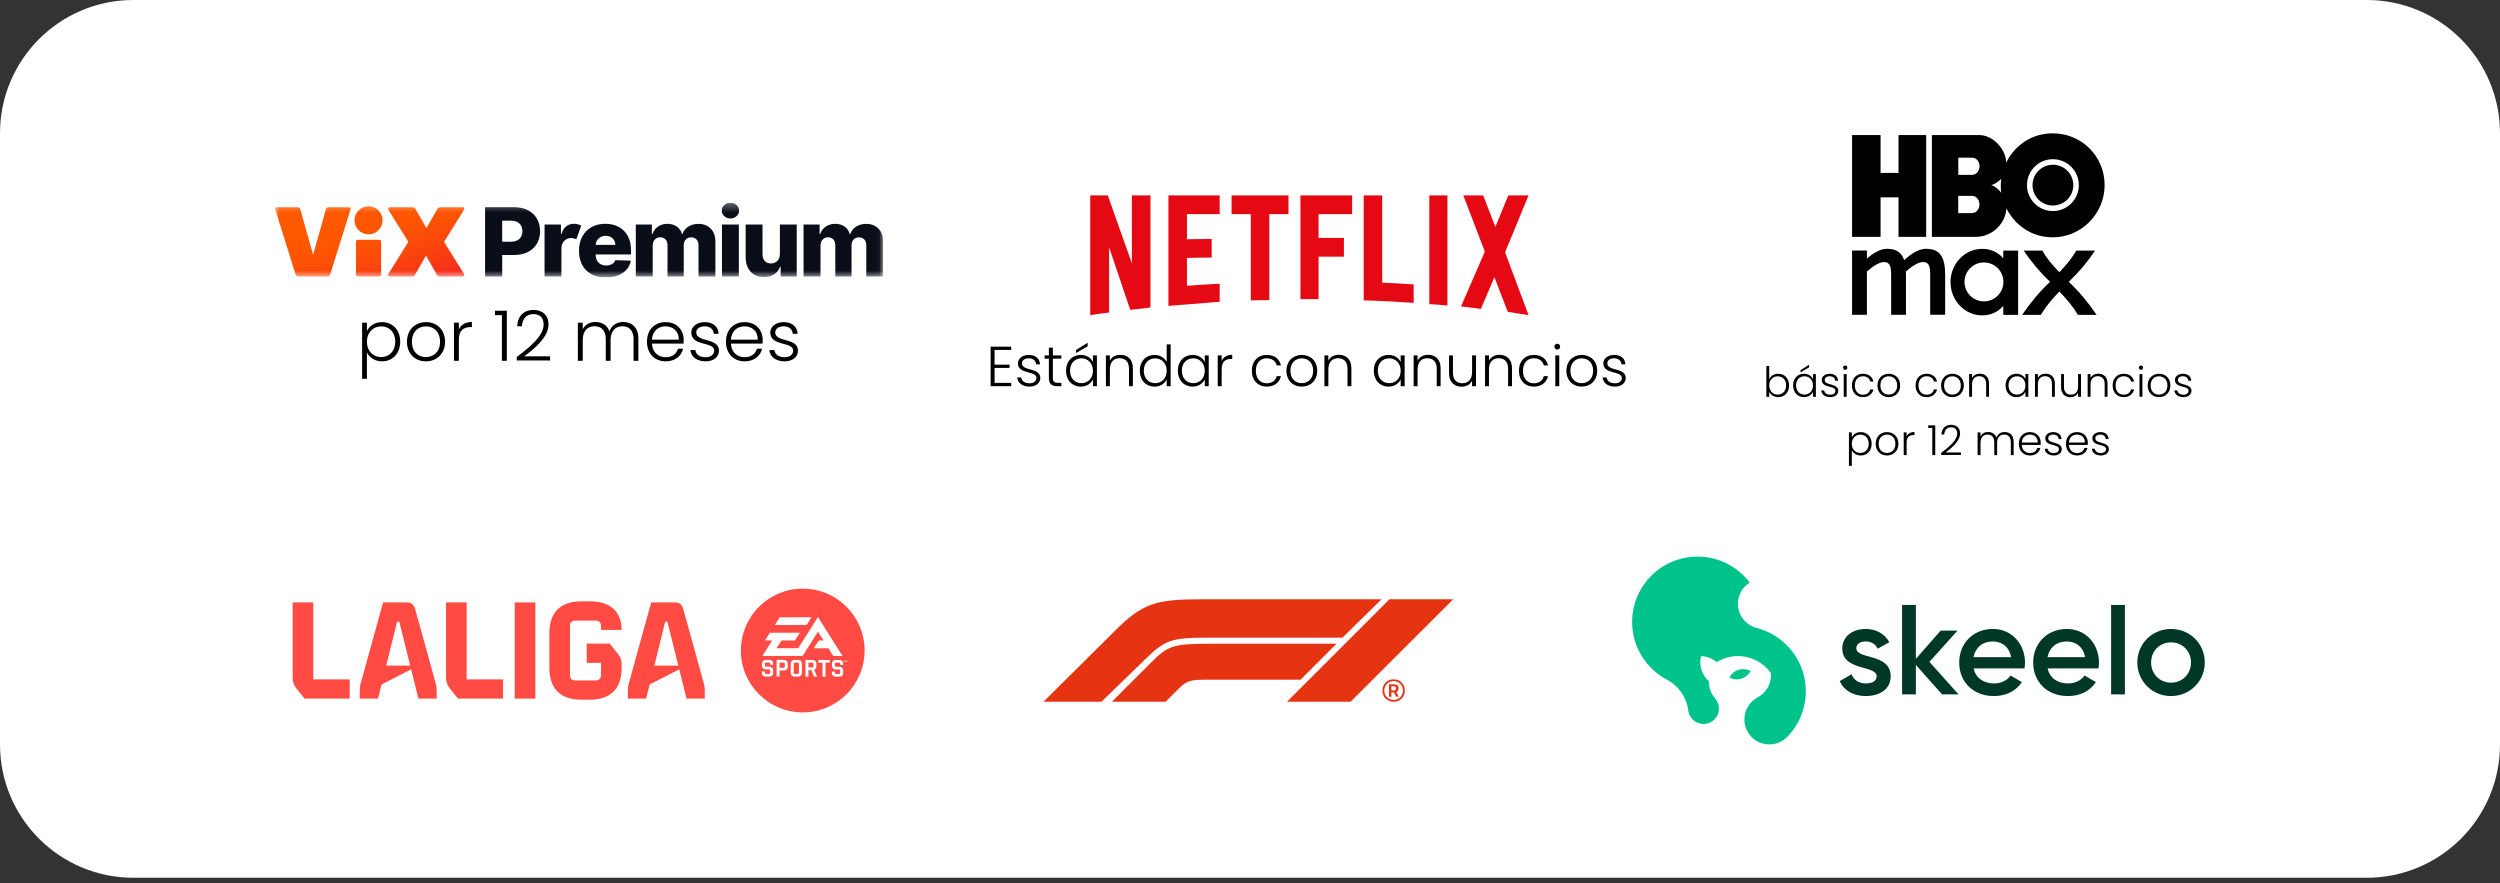 <svg xmlns="http://www.w3.org/2000/svg" width="300" height="106" viewBox="0 0 300 106" fill="none"><rect x="0" y="0" width="300" height="106" fill="#333333" stroke="none"/><path d="M0 16C0 7.163 7.163 0 16 0H284C292.837 0 300 7.163 300 16V89.331C300 98.168 292.837 105.331 284 105.331H16C7.163 105.331 0 98.168 0 89.331V16Z" fill="white"></path><g clip-path="url(#clip0_3051_4607)"><mask id="mask0_3051_4607" style="mask-type:luminance" maskUnits="userSpaceOnUse" x="33" y="24" width="73" height="10"><path d="M105.974 24.322H33V33.294H105.974V24.322Z" fill="white"></path></mask><g mask="url(#mask0_3051_4607)"><path d="M58.209 33.176V24.864H61.711C62.345 24.864 62.897 24.987 63.358 25.229C63.818 25.47 64.179 25.808 64.43 26.24C64.68 26.673 64.808 27.174 64.808 27.744C64.808 28.314 64.68 28.82 64.425 29.248C64.17 29.676 63.805 30.009 63.335 30.246C62.865 30.483 62.304 30.601 61.657 30.601H60.266V33.18H58.213L58.209 33.176ZM60.261 29.011H61.273C61.734 29.011 62.085 28.897 62.327 28.665C62.569 28.432 62.687 28.127 62.687 27.74C62.687 27.352 62.569 27.047 62.327 26.819C62.085 26.591 61.734 26.482 61.273 26.482H60.261V29.011Z" fill="#090D18"></path><path d="M65.346 33.176V26.942H67.312V28.077H67.38C67.494 27.667 67.686 27.361 67.946 27.156C68.21 26.956 68.511 26.855 68.863 26.855C69.031 26.855 69.191 26.878 69.341 26.915C69.492 26.956 69.629 27.01 69.752 27.083L69.154 28.715C69.068 28.674 68.972 28.637 68.872 28.605C68.771 28.573 68.657 28.56 68.539 28.56C68.22 28.56 67.946 28.674 67.718 28.897C67.49 29.12 67.371 29.421 67.371 29.79V33.176H65.346Z" fill="#090D18"></path><path d="M72.702 33.294C71.704 33.294 70.915 33.007 70.344 32.438C69.77 31.868 69.482 31.084 69.482 30.082C69.482 29.439 69.61 28.874 69.87 28.391C70.13 27.908 70.495 27.53 70.969 27.261C71.444 26.992 72 26.855 72.639 26.855C73.241 26.855 73.774 26.979 74.239 27.225C74.705 27.471 75.065 27.831 75.329 28.3C75.594 28.774 75.722 29.353 75.722 30.036V30.533H71.48V30.587C71.48 30.97 71.594 31.276 71.818 31.508C72.041 31.74 72.351 31.859 72.739 31.859C73.003 31.859 73.236 31.804 73.432 31.695C73.628 31.585 73.765 31.426 73.843 31.221L75.704 31.276C75.59 31.886 75.266 32.378 74.741 32.743C74.217 33.112 73.537 33.294 72.702 33.294ZM71.48 29.384H73.838C73.838 29.066 73.724 28.801 73.51 28.601C73.295 28.396 73.017 28.295 72.684 28.295C72.351 28.295 72.064 28.4 71.84 28.61C71.617 28.819 71.494 29.079 71.48 29.389V29.384Z" fill="#090D18"></path><path d="M76.297 33.176V26.942H78.222V28.086H78.29C78.422 27.708 78.646 27.407 78.965 27.188C79.28 26.97 79.658 26.86 80.091 26.86C80.525 26.86 80.912 26.97 81.227 27.193C81.542 27.416 81.743 27.712 81.829 28.086H81.898C82.016 27.717 82.249 27.421 82.596 27.198C82.942 26.974 83.348 26.865 83.818 26.865C84.42 26.865 84.908 27.052 85.282 27.43C85.656 27.804 85.847 28.323 85.847 28.984V33.181H83.822V29.439C83.822 29.13 83.74 28.893 83.576 28.729C83.412 28.565 83.202 28.483 82.942 28.483C82.664 28.483 82.445 28.574 82.285 28.747C82.126 28.925 82.048 29.162 82.048 29.458V33.181H80.101V29.417C80.101 29.125 80.019 28.897 79.859 28.729C79.699 28.56 79.49 28.478 79.225 28.478C78.96 28.478 78.746 28.569 78.577 28.751C78.409 28.934 78.326 29.18 78.326 29.49V33.176H76.301H76.297Z" fill="#090D18"></path><path d="M87.649 26.218C87.366 26.218 87.12 26.127 86.915 25.94C86.709 25.753 86.609 25.53 86.609 25.27C86.609 25.01 86.709 24.782 86.915 24.6C87.12 24.418 87.361 24.322 87.649 24.322C87.936 24.322 88.182 24.413 88.383 24.6C88.584 24.782 88.689 25.006 88.689 25.27C88.689 25.534 88.588 25.758 88.383 25.94C88.182 26.127 87.936 26.218 87.649 26.218ZM86.636 33.176V26.942H88.661V33.176H86.636Z" fill="#090D18"></path><path d="M93.587 30.488V26.947H95.607V33.181H93.678V32.019H93.61C93.468 32.401 93.231 32.702 92.889 32.925C92.552 33.149 92.141 33.258 91.667 33.258C91.229 33.258 90.85 33.162 90.522 32.966C90.194 32.77 89.938 32.497 89.756 32.146C89.573 31.795 89.482 31.385 89.478 30.916V26.942H91.503V30.524C91.503 30.861 91.598 31.13 91.776 31.321C91.954 31.517 92.2 31.613 92.51 31.613C92.821 31.613 93.067 31.517 93.272 31.317C93.482 31.121 93.582 30.843 93.582 30.478L93.587 30.488Z" fill="#090D18"></path><path d="M96.428 33.176V26.942H98.353V28.086H98.421C98.554 27.708 98.777 27.407 99.096 27.188C99.411 26.97 99.79 26.86 100.223 26.86C100.656 26.86 101.044 26.97 101.359 27.193C101.673 27.416 101.874 27.712 101.961 28.086H102.029C102.148 27.717 102.38 27.421 102.727 27.198C103.073 26.974 103.479 26.865 103.949 26.865C104.551 26.865 105.039 27.052 105.413 27.43C105.787 27.808 105.979 28.323 105.979 28.984V33.181H103.954V29.439C103.954 29.13 103.872 28.893 103.707 28.729C103.543 28.565 103.333 28.483 103.078 28.483C102.8 28.483 102.581 28.574 102.421 28.747C102.262 28.925 102.184 29.162 102.184 29.458V33.181H100.237V29.417C100.237 29.125 100.154 28.897 99.995 28.729C99.835 28.56 99.625 28.478 99.361 28.478C99.096 28.478 98.882 28.569 98.713 28.751C98.544 28.934 98.462 29.18 98.462 29.49V33.176H96.437H96.428Z" fill="#090D18"></path><path d="M45.734 32.94C45.734 33.081 45.638 33.176 45.497 33.176H42.956C42.815 33.176 42.719 33.081 42.719 32.94V29.012C42.719 28.87 42.815 28.775 42.956 28.775H45.497C45.638 28.775 45.734 28.87 45.734 29.012V32.94ZM42.537 26.437C42.537 25.512 43.298 24.751 44.224 24.751C45.15 24.751 45.912 25.512 45.912 26.437C45.912 27.362 45.15 28.123 44.224 28.123C43.298 28.123 42.537 27.362 42.537 26.437Z" fill="url(#paint0_linear_3051_4607)"></path><path d="M35.741 24.869C35.897 24.869 36.001 24.951 36.038 25.092L37.57 30.588L39.116 25.092C39.153 24.951 39.258 24.869 39.413 24.869H41.908C42.026 24.869 42.108 24.988 42.077 25.092L39.618 32.948C39.568 33.103 39.463 33.172 39.308 33.172H35.792C35.636 33.172 35.532 33.099 35.481 32.948L33.009 25.092C32.973 24.988 33.06 24.869 33.178 24.869H35.746H35.741Z" fill="url(#paint1_linear_3051_4607)"></path><path d="M46.601 32.88L49 29.02L46.601 25.165C46.519 25.024 46.587 24.869 46.756 24.869H49.474C49.666 24.869 49.77 24.928 49.852 25.07L51.171 27.371L52.489 25.07C52.571 24.928 52.68 24.869 52.867 24.869H55.531C55.7 24.869 55.768 25.024 55.686 25.165L53.287 29.025L55.686 32.885C55.768 33.026 55.7 33.181 55.531 33.181H52.812C52.621 33.181 52.516 33.121 52.434 32.98L51.116 30.679L49.798 32.98C49.716 33.121 49.606 33.181 49.419 33.181H46.756C46.587 33.181 46.519 33.026 46.601 32.885V32.88Z" fill="url(#paint2_linear_3051_4607)"></path></g></g><path d="M44.03 39.727C44.298 39.149 44.935 38.655 45.847 38.655C47.095 38.655 48.025 39.568 48.025 40.999C48.025 42.431 47.095 43.361 45.847 43.361C44.935 43.361 44.298 42.858 44.03 42.289V45.455H43.452V38.722H44.03V39.727ZM47.43 40.999C47.43 39.835 46.693 39.166 45.73 39.166C44.801 39.166 44.03 39.869 44.03 41.008C44.03 42.147 44.801 42.85 45.73 42.85C46.693 42.85 47.43 42.155 47.43 40.999ZM53.407 41.008C53.407 42.456 52.394 43.361 51.105 43.361C49.815 43.361 48.835 42.456 48.835 41.008C48.835 39.551 49.84 38.655 51.121 38.655C52.411 38.655 53.407 39.551 53.407 41.008ZM49.43 41.008C49.43 42.264 50.234 42.85 51.105 42.85C51.967 42.85 52.805 42.264 52.805 41.008C52.805 39.752 51.984 39.166 51.113 39.166C50.242 39.166 49.43 39.752 49.43 41.008ZM55.062 40.74V43.294H54.476V38.722H55.062V39.534C55.313 38.973 55.841 38.638 56.628 38.638V39.249H56.469C55.707 39.249 55.062 39.593 55.062 40.74ZM60.227 43.294V37.817H59.398V37.29H60.821V43.294H60.227ZM62.01 43.252V42.833C63.735 41.544 65.234 40.246 65.234 38.965C65.234 38.27 64.933 37.692 64.003 37.692C63.116 37.692 62.68 38.311 62.63 39.149H62.061C62.128 37.884 62.898 37.189 64.003 37.189C65.05 37.189 65.821 37.784 65.821 38.939C65.821 40.472 64.087 41.887 62.906 42.758H66.005V43.252H62.01ZM76.026 43.294V40.681C76.026 39.668 75.498 39.149 74.686 39.149C73.857 39.149 73.271 39.702 73.271 40.815V43.294H72.693V40.681C72.693 39.668 72.157 39.149 71.345 39.149C70.507 39.149 69.93 39.702 69.93 40.815V43.294H69.343V38.722H69.93V39.509C70.223 38.931 70.8 38.638 71.445 38.638C72.207 38.638 72.861 38.998 73.137 39.76C73.388 39.015 74.058 38.638 74.787 38.638C75.8 38.638 76.604 39.274 76.604 40.614V43.294H76.026ZM79.857 39.157C79.028 39.157 78.299 39.693 78.232 40.757H81.448C81.473 39.693 80.703 39.157 79.857 39.157ZM81.975 41.845C81.766 42.708 81.029 43.361 79.882 43.361C78.584 43.361 77.638 42.456 77.638 41.008C77.638 39.551 78.567 38.655 79.882 38.655C81.222 38.655 82.042 39.609 82.042 40.773C82.042 40.958 82.042 41.075 82.026 41.234H78.232C78.282 42.306 79.028 42.867 79.882 42.867C80.661 42.867 81.188 42.456 81.356 41.845H81.975ZM86.28 42.08C86.28 42.817 85.635 43.361 84.689 43.361C83.651 43.361 82.922 42.842 82.847 42.004H83.45C83.5 42.507 83.936 42.867 84.681 42.867C85.334 42.867 85.703 42.515 85.703 42.08C85.703 40.949 82.956 41.611 82.956 39.894C82.956 39.216 83.601 38.655 84.564 38.655C85.543 38.655 86.188 39.174 86.238 40.053H85.652C85.619 39.542 85.242 39.157 84.547 39.157C83.936 39.157 83.55 39.484 83.55 39.886C83.55 41.125 86.255 40.464 86.28 42.08ZM89.335 39.157C88.506 39.157 87.777 39.693 87.71 40.757H90.926C90.951 39.693 90.181 39.157 89.335 39.157ZM91.454 41.845C91.244 42.708 90.507 43.361 89.36 43.361C88.062 43.361 87.116 42.456 87.116 41.008C87.116 39.551 88.045 38.655 89.36 38.655C90.7 38.655 91.52 39.609 91.52 40.773C91.52 40.958 91.52 41.075 91.504 41.234H87.71C87.76 42.306 88.506 42.867 89.36 42.867C90.139 42.867 90.666 42.456 90.834 41.845H91.454ZM95.758 42.08C95.758 42.817 95.114 43.361 94.167 43.361C93.129 43.361 92.4 42.842 92.325 42.004H92.928C92.978 42.507 93.414 42.867 94.159 42.867C94.812 42.867 95.181 42.515 95.181 42.08C95.181 40.949 92.434 41.611 92.434 39.894C92.434 39.216 93.079 38.655 94.042 38.655C95.022 38.655 95.666 39.174 95.716 40.053H95.13C95.097 39.542 94.72 39.157 94.025 39.157C93.414 39.157 93.028 39.484 93.028 39.886C93.028 41.125 95.733 40.464 95.758 42.08Z" fill="black"></path><path d="M121.346 41.602V41.995H119.349V43.761H121.143V44.154H119.349V45.947H121.346V46.34H118.875V41.602H121.346ZM124.838 45.358C124.838 45.954 124.317 46.394 123.552 46.394C122.712 46.394 122.124 45.974 122.063 45.297H122.55C122.591 45.704 122.943 45.995 123.545 45.995C124.073 45.995 124.371 45.71 124.371 45.358C124.371 44.445 122.151 44.979 122.151 43.592C122.151 43.044 122.672 42.59 123.45 42.59C124.242 42.59 124.763 43.01 124.804 43.721H124.33C124.303 43.308 123.998 42.996 123.437 42.996C122.943 42.996 122.631 43.26 122.631 43.585C122.631 44.587 124.817 44.052 124.838 45.358ZM125.865 45.338V43.044H125.351V42.644H125.865V41.717H126.345V42.644H127.361V43.044H126.345V45.338C126.345 45.792 126.501 45.934 126.928 45.934H127.361V46.34H126.853C126.21 46.34 125.865 46.076 125.865 45.338ZM127.926 44.485C127.926 43.328 128.677 42.59 129.692 42.59C130.437 42.59 130.944 42.989 131.154 43.456V42.644H131.628V46.34H131.154V45.521C130.937 45.995 130.423 46.394 129.685 46.394C128.677 46.394 127.926 45.643 127.926 44.485ZM131.154 44.492C131.154 43.572 130.538 43.003 129.78 43.003C129.002 43.003 128.406 43.544 128.406 44.485C128.406 45.419 129.002 45.981 129.78 45.981C130.538 45.981 131.154 45.413 131.154 44.492ZM129.13 41.995L130.518 41.128V41.555L129.13 42.36V41.995ZM135.478 46.34V44.228C135.478 43.409 135.031 42.989 134.354 42.989C133.664 42.989 133.183 43.423 133.183 44.323V46.34H132.709V42.644H133.183V43.274C133.42 42.813 133.894 42.577 134.442 42.577C135.281 42.577 135.945 43.091 135.945 44.174V46.34H135.478ZM136.776 44.485C136.776 43.328 137.527 42.59 138.549 42.59C139.213 42.59 139.768 42.956 140.004 43.443V41.331H140.478V46.34H140.004V45.514C139.788 46.001 139.273 46.394 138.542 46.394C137.527 46.394 136.776 45.643 136.776 44.485ZM140.004 44.492C140.004 43.572 139.389 43.003 138.63 43.003C137.852 43.003 137.256 43.544 137.256 44.485C137.256 45.419 137.852 45.981 138.63 45.981C139.389 45.981 140.004 45.413 140.004 44.492ZM141.343 44.485C141.343 43.328 142.095 42.59 143.11 42.59C143.854 42.59 144.362 42.989 144.572 43.456V42.644H145.046V46.34H144.572V45.521C144.355 45.995 143.841 46.394 143.103 46.394C142.095 46.394 141.343 45.643 141.343 44.485ZM144.572 44.492C144.572 43.572 143.956 43.003 143.198 43.003C142.419 43.003 141.824 43.544 141.824 44.485C141.824 45.419 142.419 45.981 143.198 45.981C143.956 45.981 144.572 45.413 144.572 44.492ZM146.601 44.276V46.34H146.127V42.644H146.601V43.301C146.804 42.847 147.23 42.577 147.867 42.577V43.071H147.738C147.122 43.071 146.601 43.348 146.601 44.276ZM150.22 44.492C150.22 43.321 150.971 42.59 152.014 42.59C152.941 42.59 153.543 43.084 153.713 43.849H153.205C153.083 43.321 152.636 42.996 152.014 42.996C151.29 42.996 150.701 43.49 150.701 44.492C150.701 45.494 151.29 45.995 152.014 45.995C152.636 45.995 153.076 45.676 153.205 45.135H153.713C153.543 45.873 152.941 46.394 152.014 46.394C150.971 46.394 150.22 45.663 150.22 44.492ZM158.067 44.492C158.067 45.663 157.248 46.394 156.205 46.394C155.163 46.394 154.371 45.663 154.371 44.492C154.371 43.314 155.183 42.59 156.219 42.59C157.261 42.59 158.067 43.314 158.067 44.492ZM154.852 44.492C154.852 45.507 155.501 45.981 156.205 45.981C156.902 45.981 157.579 45.507 157.579 44.492C157.579 43.477 156.916 43.003 156.212 43.003C155.508 43.003 154.852 43.477 154.852 44.492ZM161.698 46.34V44.228C161.698 43.409 161.252 42.989 160.575 42.989C159.885 42.989 159.404 43.423 159.404 44.323V46.34H158.93V42.644H159.404V43.274C159.641 42.813 160.115 42.577 160.663 42.577C161.502 42.577 162.165 43.091 162.165 44.174V46.34H161.698ZM164.854 44.485C164.854 43.328 165.605 42.59 166.621 42.59C167.365 42.59 167.873 42.989 168.083 43.456V42.644H168.556V46.34H168.083V45.521C167.866 45.995 167.352 46.394 166.614 46.394C165.605 46.394 164.854 45.643 164.854 44.485ZM168.083 44.492C168.083 43.572 167.467 43.003 166.709 43.003C165.93 43.003 165.335 43.544 165.335 44.485C165.335 45.419 165.93 45.981 166.709 45.981C167.467 45.981 168.083 45.413 168.083 44.492ZM172.406 46.34V44.228C172.406 43.409 171.96 42.989 171.283 42.989C170.592 42.989 170.112 43.423 170.112 44.323V46.34H169.638V42.644H170.112V43.274C170.349 42.813 170.822 42.577 171.371 42.577C172.21 42.577 172.873 43.091 172.873 44.174V46.34H172.406ZM177.122 42.644V46.34H176.649V45.69C176.425 46.157 175.938 46.401 175.39 46.401C174.551 46.401 173.887 45.886 173.887 44.803V42.644H174.354V44.749C174.354 45.568 174.801 45.988 175.478 45.988C176.168 45.988 176.649 45.555 176.649 44.654V42.644H177.122ZM180.972 46.34V44.228C180.972 43.409 180.526 42.989 179.849 42.989C179.158 42.989 178.678 43.423 178.678 44.323V46.34H178.204V42.644H178.678V43.274C178.915 42.813 179.389 42.577 179.937 42.577C180.776 42.577 181.439 43.091 181.439 44.174V46.34H180.972ZM182.271 44.492C182.271 43.321 183.022 42.59 184.064 42.59C184.992 42.59 185.594 43.084 185.763 43.849H185.256C185.134 43.321 184.687 42.996 184.064 42.996C183.34 42.996 182.751 43.49 182.751 44.492C182.751 45.494 183.34 45.995 184.064 45.995C184.687 45.995 185.127 45.676 185.256 45.135H185.763C185.594 45.873 184.992 46.394 184.064 46.394C183.022 46.394 182.271 45.663 182.271 44.492ZM186.638 46.34V42.644H187.112V46.34H186.638ZM186.875 41.947C186.686 41.947 186.53 41.798 186.53 41.595C186.53 41.392 186.686 41.25 186.875 41.25C187.065 41.25 187.22 41.392 187.22 41.595C187.22 41.798 187.065 41.947 186.875 41.947ZM191.664 44.492C191.664 45.663 190.845 46.394 189.802 46.394C188.76 46.394 187.968 45.663 187.968 44.492C187.968 43.314 188.78 42.59 189.816 42.59C190.858 42.59 191.664 43.314 191.664 44.492ZM188.449 44.492C188.449 45.507 189.099 45.981 189.802 45.981C190.5 45.981 191.176 45.507 191.176 44.492C191.176 43.477 190.513 43.003 189.809 43.003C189.105 43.003 188.449 43.477 188.449 44.492ZM195.086 45.358C195.086 45.954 194.565 46.394 193.8 46.394C192.961 46.394 192.372 45.974 192.311 45.297H192.798C192.839 45.704 193.191 45.995 193.793 45.995C194.321 45.995 194.619 45.71 194.619 45.358C194.619 44.445 192.399 44.979 192.399 43.592C192.399 43.044 192.92 42.59 193.698 42.59C194.49 42.59 195.011 43.01 195.052 43.721H194.578C194.551 43.308 194.247 42.996 193.685 42.996C193.191 42.996 192.879 43.26 192.879 43.585C192.879 44.587 195.066 44.052 195.086 45.358Z" fill="black"></path><g clip-path="url(#clip1_3051_4607)"><path d="M138.059 36.889C137.268 37.029 136.463 37.072 135.63 37.184L133.089 29.664V37.506C132.298 37.59 131.576 37.703 130.827 37.815V23.449H132.937L135.824 31.6V23.449H138.059V36.889ZM142.432 28.71C143.293 28.71 144.612 28.668 145.403 28.668V30.913C144.417 30.913 143.265 30.913 142.432 30.955V34.294C143.737 34.21 145.042 34.097 146.361 34.055V36.215L140.211 36.707V23.449H146.361V25.694H142.432V28.71ZM154.621 25.694H152.316V36.019C151.567 36.019 150.817 36.019 150.095 36.047V25.694H147.791V23.449H154.621L154.621 25.694ZM158.23 28.556H161.27V30.8H158.23V35.893H156.05V23.449H162.256V25.694H158.23V28.556ZM165.865 33.929C167.129 33.957 168.406 34.055 169.641 34.125V36.342C167.656 36.216 165.671 36.09 163.644 36.047V23.449H165.865V33.929ZM171.515 36.496C172.223 36.538 172.973 36.581 173.695 36.665V23.449H171.515V36.496ZM183.426 23.449L180.608 30.281L183.426 37.815C182.593 37.703 181.761 37.548 180.928 37.408L179.331 33.256L177.707 37.072C176.902 36.931 176.124 36.889 175.319 36.777L178.179 30.197L175.597 23.449H177.985L179.442 27.223L180.997 23.449H183.426Z" fill="#E50914"></path></g><g clip-path="url(#clip2_3051_4607)"><path d="M227.822 16.206V20.75H225.668V16.206H222.248V28.422H225.668V23.68H227.822V28.422H231.139V16.206H227.822ZM246.348 19.769C245.002 19.769 243.902 20.861 243.902 22.215C243.902 23.569 244.994 24.662 246.348 24.662C247.702 24.662 248.795 23.569 248.795 22.215C248.795 20.861 247.702 19.769 246.348 19.769ZM246.34 16C242.92 16 241.178 18.51 240.743 19.531C240.743 18.003 239.246 16.206 237.489 16.206H231.828V28.422H237.109C239.239 28.422 240.751 26.578 240.759 24.994C241.242 25.992 242.928 28.478 246.348 28.478C249.768 28.478 252.555 25.635 252.555 22.207C252.547 18.716 249.768 16 246.34 16ZM236.665 25.572H234.987V23.506H236.665C237.156 23.506 237.536 23.988 237.536 24.535C237.536 25.081 237.148 25.564 236.665 25.564V25.572ZM236.673 20.988H234.995V18.922H236.673C237.164 18.922 237.544 19.404 237.544 19.951C237.544 20.497 237.156 20.98 236.673 20.98V20.988ZM238.906 22.215C239.294 22.168 239.935 21.724 240.157 21.447C240.078 21.795 240.07 22.801 240.157 23.149C239.896 22.753 239.286 22.263 238.898 22.215H238.906ZM246.348 25.326C244.63 25.326 243.237 23.933 243.237 22.215C243.237 20.497 244.63 19.104 246.348 19.104C248.066 19.104 249.46 20.497 249.46 22.215C249.46 23.933 248.066 25.326 246.348 25.326ZM246.348 19.769C245.002 19.769 243.902 20.861 243.902 22.215C243.902 23.569 244.994 24.662 246.348 24.662C247.702 24.662 248.795 23.569 248.795 22.215C248.795 20.861 247.702 19.769 246.348 19.769ZM246.348 19.769C245.002 19.769 243.902 20.861 243.902 22.215C243.902 23.569 244.994 24.662 246.348 24.662C247.702 24.662 248.795 23.569 248.795 22.215C248.795 20.861 247.702 19.769 246.348 19.769Z" fill="black"></path><path d="M233.419 37.781V32.999C233.419 30.885 232.841 29.855 231.1 29.855C230.118 29.855 229.073 30.695 228.495 31.217C228.21 30.307 227.568 29.855 226.413 29.855C225.534 29.855 224.615 30.52 224.029 31.027V30.061H222.248V37.773H224.029V32.579C224.607 32.072 225.447 31.447 226.072 31.447C226.816 31.447 226.935 32.025 226.935 32.991V37.773H228.716V32.991C228.716 32.856 228.716 32.714 228.701 32.587C229.279 32.08 230.126 31.439 230.759 31.439C231.503 31.439 231.622 32.017 231.622 32.983V37.765H233.419V37.781Z" fill="black"></path><path d="M248.249 33.822C249.428 32.706 250.489 31.455 251.4 30.069H249.159C248.605 31.012 247.94 31.819 247.125 32.666C246.309 31.819 245.589 31.012 245.09 30.069H242.849C243.76 31.447 244.829 32.698 246 33.822C244.749 34.994 243.649 36.324 242.659 37.781H244.9C245.509 36.759 246.246 35.881 247.125 34.986C247.995 35.881 248.74 36.759 249.349 37.781H251.59C250.6 36.316 249.5 34.986 248.249 33.822Z" fill="black"></path><path d="M238.075 36.165C236.784 36.165 235.739 35.12 235.739 33.83C235.739 32.539 236.784 31.494 238.075 31.494C239.365 31.494 240.41 32.539 240.41 33.83C240.41 35.12 239.365 36.165 238.075 36.165ZM240.394 30.069V31.003C239.721 30.22 238.85 29.863 237.853 29.863C235.779 29.863 234.061 31.645 234.061 33.854C234.061 36.062 235.779 37.844 237.853 37.844C238.85 37.844 239.713 37.48 240.394 36.704V37.781H242.176V30.069H240.394Z" fill="black"></path></g><path d="M212.308 45.496C212.477 45.136 212.857 44.851 213.391 44.851C214.14 44.851 214.69 45.396 214.69 46.25C214.69 47.104 214.135 47.658 213.391 47.658C212.847 47.658 212.472 47.373 212.308 47.019V47.618H211.963V43.922H212.308V45.496ZM214.335 46.25C214.335 45.556 213.896 45.156 213.321 45.156C212.767 45.156 212.308 45.575 212.308 46.255C212.308 46.934 212.767 47.353 213.321 47.353C213.896 47.353 214.335 46.939 214.335 46.25ZM215.173 46.25C215.173 45.396 215.728 44.851 216.477 44.851C217.026 44.851 217.401 45.146 217.556 45.491V44.891H217.905V47.618H217.556V47.014C217.396 47.364 217.016 47.658 216.472 47.658C215.728 47.658 215.173 47.104 215.173 46.25ZM217.556 46.255C217.556 45.575 217.101 45.156 216.542 45.156C215.967 45.156 215.528 45.556 215.528 46.25C215.528 46.939 215.967 47.353 216.542 47.353C217.101 47.353 217.556 46.934 217.556 46.255ZM216.062 44.412L217.086 43.773V44.087L216.062 44.682V44.412ZM220.591 46.894C220.591 47.334 220.206 47.658 219.642 47.658C219.023 47.658 218.588 47.349 218.543 46.849H218.903C218.933 47.149 219.193 47.364 219.637 47.364C220.027 47.364 220.246 47.154 220.246 46.894C220.246 46.22 218.608 46.614 218.608 45.59C218.608 45.186 218.993 44.851 219.567 44.851C220.152 44.851 220.536 45.161 220.566 45.685H220.216C220.196 45.381 219.972 45.151 219.557 45.151C219.193 45.151 218.963 45.346 218.963 45.586C218.963 46.325 220.576 45.93 220.591 46.894ZM221.249 47.618V44.891H221.599V47.618H221.249ZM221.424 44.377C221.284 44.377 221.169 44.267 221.169 44.117C221.169 43.967 221.284 43.862 221.424 43.862C221.564 43.862 221.679 43.967 221.679 44.117C221.679 44.267 221.564 44.377 221.424 44.377ZM222.231 46.255C222.231 45.391 222.785 44.851 223.554 44.851C224.238 44.851 224.683 45.216 224.808 45.78H224.433C224.343 45.391 224.013 45.151 223.554 45.151C223.02 45.151 222.585 45.516 222.585 46.255C222.585 46.994 223.02 47.364 223.554 47.364C224.013 47.364 224.338 47.129 224.433 46.729H224.808C224.683 47.274 224.238 47.658 223.554 47.658C222.785 47.658 222.231 47.119 222.231 46.255ZM228.02 46.255C228.02 47.119 227.416 47.658 226.647 47.658C225.878 47.658 225.293 47.119 225.293 46.255C225.293 45.386 225.893 44.851 226.657 44.851C227.426 44.851 228.02 45.386 228.02 46.255ZM225.648 46.255C225.648 47.004 226.127 47.353 226.647 47.353C227.161 47.353 227.661 47.004 227.661 46.255C227.661 45.506 227.171 45.156 226.652 45.156C226.132 45.156 225.648 45.506 225.648 46.255ZM229.868 46.255C229.868 45.391 230.422 44.851 231.192 44.851C231.876 44.851 232.32 45.216 232.445 45.78H232.071C231.981 45.391 231.651 45.151 231.192 45.151C230.657 45.151 230.223 45.516 230.223 46.255C230.223 46.994 230.657 47.364 231.192 47.364C231.651 47.364 231.976 47.129 232.071 46.729H232.445C232.32 47.274 231.876 47.658 231.192 47.658C230.422 47.658 229.868 47.119 229.868 46.255ZM235.658 46.255C235.658 47.119 235.054 47.658 234.284 47.658C233.515 47.658 232.931 47.119 232.931 46.255C232.931 45.386 233.53 44.851 234.294 44.851C235.064 44.851 235.658 45.386 235.658 46.255ZM233.286 46.255C233.286 47.004 233.765 47.353 234.284 47.353C234.799 47.353 235.298 47.004 235.298 46.255C235.298 45.506 234.809 45.156 234.289 45.156C233.77 45.156 233.286 45.506 233.286 46.255ZM238.338 47.618V46.06C238.338 45.456 238.008 45.146 237.509 45.146C236.999 45.146 236.645 45.466 236.645 46.13V47.618H236.295V44.891H236.645V45.356C236.819 45.016 237.169 44.841 237.574 44.841C238.193 44.841 238.682 45.221 238.682 46.02V47.618H238.338ZM240.666 46.25C240.666 45.396 241.22 44.851 241.97 44.851C242.519 44.851 242.894 45.146 243.048 45.491V44.891H243.398V47.618H243.048V47.014C242.889 47.364 242.509 47.658 241.965 47.658C241.22 47.658 240.666 47.104 240.666 46.25ZM243.048 46.255C243.048 45.575 242.594 45.156 242.035 45.156C241.46 45.156 241.021 45.556 241.021 46.25C241.021 46.939 241.46 47.353 242.035 47.353C242.594 47.353 243.048 46.934 243.048 46.255ZM246.239 47.618V46.06C246.239 45.456 245.909 45.146 245.41 45.146C244.9 45.146 244.546 45.466 244.546 46.13V47.618H244.196V44.891H244.546V45.356C244.72 45.016 245.07 44.841 245.475 44.841C246.094 44.841 246.583 45.221 246.583 46.02V47.618H246.239ZM249.719 44.891V47.618H249.369V47.139C249.204 47.483 248.845 47.663 248.44 47.663C247.821 47.663 247.331 47.284 247.331 46.484V44.891H247.676V46.444C247.676 47.049 248.006 47.358 248.505 47.358C249.015 47.358 249.369 47.039 249.369 46.375V44.891H249.719ZM252.559 47.618V46.06C252.559 45.456 252.23 45.146 251.73 45.146C251.221 45.146 250.866 45.466 250.866 46.13V47.618H250.517V44.891H250.866V45.356C251.041 45.016 251.391 44.841 251.795 44.841C252.415 44.841 252.904 45.221 252.904 46.02V47.618H252.559ZM253.517 46.255C253.517 45.391 254.072 44.851 254.841 44.851C255.525 44.851 255.97 45.216 256.094 45.78H255.72C255.63 45.391 255.3 45.151 254.841 45.151C254.306 45.151 253.872 45.516 253.872 46.255C253.872 46.994 254.306 47.364 254.841 47.364C255.3 47.364 255.625 47.129 255.72 46.729H256.094C255.97 47.274 255.525 47.658 254.841 47.658C254.072 47.658 253.517 47.119 253.517 46.255ZM256.74 47.618V44.891H257.09V47.618H256.74ZM256.915 44.377C256.775 44.377 256.66 44.267 256.66 44.117C256.66 43.967 256.775 43.862 256.915 43.862C257.055 43.862 257.17 43.967 257.17 44.117C257.17 44.267 257.055 44.377 256.915 44.377ZM260.448 46.255C260.448 47.119 259.844 47.658 259.075 47.658C258.306 47.658 257.721 47.119 257.721 46.255C257.721 45.386 258.321 44.851 259.085 44.851C259.854 44.851 260.448 45.386 260.448 46.255ZM258.076 46.255C258.076 47.004 258.556 47.353 259.075 47.353C259.589 47.353 260.089 47.004 260.089 46.255C260.089 45.506 259.599 45.156 259.08 45.156C258.561 45.156 258.076 45.506 258.076 46.255ZM262.973 46.894C262.973 47.334 262.589 47.658 262.025 47.658C261.405 47.658 260.971 47.349 260.926 46.849H261.285C261.315 47.149 261.575 47.364 262.02 47.364C262.409 47.364 262.629 47.154 262.629 46.894C262.629 46.22 260.991 46.614 260.991 45.59C260.991 45.186 261.375 44.851 261.95 44.851C262.534 44.851 262.918 45.161 262.948 45.685H262.599C262.579 45.381 262.354 45.151 261.94 45.151C261.575 45.151 261.345 45.346 261.345 45.586C261.345 46.325 262.958 45.93 262.973 46.894ZM222.216 52.491C222.375 52.146 222.755 51.851 223.299 51.851C224.043 51.851 224.598 52.396 224.598 53.25C224.598 54.104 224.043 54.658 223.299 54.658C222.755 54.658 222.375 54.358 222.216 54.019V55.907H221.871V51.891H222.216V52.491ZM224.243 53.25C224.243 52.556 223.804 52.156 223.229 52.156C222.675 52.156 222.216 52.575 222.216 53.255C222.216 53.934 222.675 54.353 223.229 54.353C223.804 54.353 224.243 53.939 224.243 53.25ZM227.808 53.255C227.808 54.119 227.204 54.658 226.435 54.658C225.666 54.658 225.081 54.119 225.081 53.255C225.081 52.386 225.681 51.851 226.445 51.851C227.214 51.851 227.808 52.386 227.808 53.255ZM225.436 53.255C225.436 54.004 225.915 54.353 226.435 54.353C226.949 54.353 227.448 54.004 227.448 53.255C227.448 52.506 226.959 52.156 226.44 52.156C225.92 52.156 225.436 52.506 225.436 53.255ZM228.795 53.095V54.618H228.445V51.891H228.795V52.376C228.945 52.041 229.259 51.841 229.729 51.841V52.206H229.634C229.179 52.206 228.795 52.411 228.795 53.095ZM231.875 54.618V51.352H231.381V51.037H232.23V54.618H231.875ZM232.939 54.593V54.343C233.967 53.574 234.861 52.8 234.861 52.036C234.861 51.622 234.682 51.277 234.127 51.277C233.598 51.277 233.338 51.647 233.308 52.146H232.969C233.009 51.392 233.468 50.977 234.127 50.977C234.752 50.977 235.211 51.332 235.211 52.021C235.211 52.935 234.177 53.779 233.473 54.298H235.321V54.593H232.939ZM241.297 54.618V53.06C241.297 52.456 240.983 52.146 240.498 52.146C240.004 52.146 239.654 52.476 239.654 53.14V54.618H239.31V53.06C239.31 52.456 238.99 52.146 238.506 52.146C238.006 52.146 237.662 52.476 237.662 53.14V54.618H237.312V51.891H237.662V52.361C237.836 52.016 238.181 51.841 238.566 51.841C239.02 51.841 239.41 52.056 239.574 52.511C239.724 52.066 240.124 51.841 240.558 51.841C241.162 51.841 241.642 52.221 241.642 53.02V54.618H241.297ZM243.582 52.151C243.088 52.151 242.653 52.471 242.613 53.105H244.531C244.546 52.471 244.086 52.151 243.582 52.151ZM244.846 53.754C244.721 54.269 244.281 54.658 243.597 54.658C242.823 54.658 242.259 54.119 242.259 53.255C242.259 52.386 242.813 51.851 243.597 51.851C244.396 51.851 244.885 52.421 244.885 53.115C244.885 53.225 244.885 53.295 244.875 53.39H242.613C242.643 54.029 243.088 54.364 243.597 54.364C244.061 54.364 244.376 54.119 244.476 53.754H244.846ZM247.413 53.894C247.413 54.334 247.028 54.658 246.464 54.658C245.845 54.658 245.41 54.349 245.365 53.849H245.725C245.755 54.149 246.015 54.364 246.459 54.364C246.849 54.364 247.068 54.154 247.068 53.894C247.068 53.22 245.43 53.614 245.43 52.59C245.43 52.186 245.815 51.851 246.389 51.851C246.973 51.851 247.358 52.161 247.388 52.685H247.038C247.018 52.381 246.794 52.151 246.379 52.151C246.015 52.151 245.785 52.346 245.785 52.586C245.785 53.325 247.398 52.93 247.413 53.894ZM249.235 52.151C248.74 52.151 248.306 52.471 248.266 53.105H250.183C250.198 52.471 249.739 52.151 249.235 52.151ZM250.498 53.754C250.373 54.269 249.934 54.658 249.25 54.658C248.475 54.658 247.911 54.119 247.911 53.255C247.911 52.386 248.465 51.851 249.25 51.851C250.049 51.851 250.538 52.421 250.538 53.115C250.538 53.225 250.538 53.295 250.528 53.39H248.266C248.296 54.029 248.74 54.364 249.25 54.364C249.714 54.364 250.029 54.119 250.129 53.754H250.498ZM253.065 53.894C253.065 54.334 252.681 54.658 252.117 54.658C251.497 54.658 251.063 54.349 251.018 53.849H251.377C251.407 54.149 251.667 54.364 252.112 54.364C252.501 54.364 252.721 54.154 252.721 53.894C252.721 53.22 251.083 53.614 251.083 52.59C251.083 52.186 251.467 51.851 252.042 51.851C252.626 51.851 253.011 52.161 253.041 52.685H252.691C252.671 52.381 252.446 52.151 252.032 52.151C251.667 52.151 251.437 52.346 251.437 52.586C251.437 53.325 253.051 52.93 253.065 53.894Z" fill="black"></path><g clip-path="url(#clip3_3051_4607)"><path d="M35.12 81.311V72.29H37.593V81.525H41.963V83.834H36.554L35.581 82.63C35.251 82.201 35.12 81.806 35.12 81.311" fill="#FF4B44"></path><path d="M43.299 81.954L45.971 72.29H48.807C49.336 72.29 49.665 72.538 49.813 73.065L52.271 81.954C52.386 82.35 52.403 82.614 52.403 83.125V83.834H50.209L49.336 80.321L45.79 82.135L45.361 83.834H43.168V83.125C43.168 82.614 43.184 82.35 43.3 81.954M49.22 79.876L47.916 74.599H47.653L46.349 79.876H49.219H49.22Z" fill="#FF4B44"></path><path d="M53.524 81.311V72.29H55.998V81.525H60.369V83.834H54.959L53.986 82.63C53.656 82.201 53.524 81.806 53.524 81.311" fill="#FF4B44"></path><path d="M64.244 72.29H61.77V83.834H64.244V72.29Z" fill="#FF4B44"></path><path d="M65.926 80.169V75.954C65.926 73.497 67.262 72.161 69.719 72.161H70.802C73.227 72.161 74.596 73.398 74.596 75.592H72.122V75.13C72.122 74.701 71.891 74.47 71.462 74.47H69.06C68.631 74.47 68.4 74.701 68.4 75.13V80.994C68.4 81.423 68.631 81.654 69.06 81.654H71.462C71.891 81.654 72.122 81.423 72.122 80.994V79.543H70.406V77.234H73.161L74.134 78.437C74.464 78.85 74.596 79.229 74.596 79.757V80.169C74.596 82.626 73.26 83.962 70.802 83.962H69.719C67.262 83.962 65.926 82.626 65.926 80.169Z" fill="#FF4B44"></path><path d="M75.472 81.954L78.144 72.289H80.981C81.509 72.289 81.839 72.537 81.987 73.064L84.444 81.953C84.56 82.349 84.576 82.613 84.576 83.124V83.833H82.383L81.508 80.32L77.963 82.134L77.534 83.833H75.341V83.124C75.341 82.613 75.357 82.349 75.472 81.953M81.393 79.876L80.09 74.598H79.826L78.523 79.876H81.392H81.393Z" fill="#FF4B44"></path><path d="M97.479 79.517H97.014L97.014 80.09H97.478C97.519 80.09 97.553 80.076 97.579 80.046C97.605 80.015 97.617 79.976 97.618 79.929V79.682C97.618 79.634 97.606 79.595 97.58 79.564C97.554 79.532 97.52 79.517 97.479 79.517" fill="#FF4B44"></path><path d="M95.733 79.515H95.393C95.348 79.515 95.315 79.529 95.287 79.56C95.262 79.592 95.249 79.631 95.249 79.678L95.248 80.707C95.248 80.753 95.26 80.792 95.286 80.823C95.312 80.856 95.347 80.872 95.39 80.873H95.73C95.772 80.873 95.806 80.856 95.832 80.824C95.86 80.793 95.873 80.754 95.874 80.707L95.875 79.68C95.875 79.632 95.861 79.593 95.834 79.562C95.808 79.53 95.773 79.515 95.733 79.515" fill="#FF4B44"></path><path d="M94.032 79.512H93.548L93.547 80.133H94.031C94.071 80.134 94.106 80.118 94.133 80.087C94.159 80.056 94.174 80.017 94.174 79.969V79.676C94.174 79.627 94.161 79.589 94.134 79.558C94.108 79.527 94.073 79.512 94.032 79.512Z" fill="#FF4B44"></path><path d="M96.341 70.638C92.241 70.632 88.912 73.951 88.905 78.051C88.9 82.152 92.218 85.48 96.319 85.487C100.419 85.493 103.748 82.174 103.754 78.073C103.76 73.973 100.441 70.643 96.341 70.638ZM93.561 74.07L97.378 74.075L96.791 75.001L92.976 74.997L93.561 74.07ZM92.777 80.764C92.777 80.883 92.736 80.984 92.654 81.066C92.571 81.15 92.47 81.191 92.353 81.191H91.849C91.73 81.19 91.629 81.15 91.55 81.07C91.47 80.99 91.43 80.891 91.43 80.769V80.571H91.74L91.785 80.755C91.806 80.831 91.859 80.87 91.944 80.87H92.285C92.327 80.87 92.362 80.855 92.389 80.824C92.415 80.793 92.427 80.753 92.427 80.707V80.488C92.427 80.38 92.38 80.325 92.286 80.325H91.859C91.742 80.325 91.64 80.284 91.556 80.2C91.474 80.116 91.433 80.015 91.433 79.897V79.608C91.433 79.492 91.475 79.392 91.556 79.31C91.641 79.227 91.743 79.185 91.859 79.185H92.356C92.472 79.186 92.572 79.227 92.653 79.306C92.734 79.386 92.774 79.485 92.773 79.605V79.785H92.465L92.419 79.621C92.395 79.544 92.341 79.505 92.263 79.505H91.927C91.883 79.505 91.848 79.52 91.823 79.552C91.796 79.583 91.784 79.623 91.784 79.67V79.839C91.784 79.945 91.831 79.997 91.927 79.997H92.355C92.47 79.998 92.57 80.04 92.654 80.125C92.738 80.209 92.779 80.309 92.779 80.425V80.764L92.777 80.764ZM94.528 80.032C94.528 80.151 94.486 80.251 94.404 80.333C94.319 80.416 94.217 80.457 94.1 80.457H93.547L93.546 81.192H93.192L93.195 79.187L94.102 79.188C94.219 79.188 94.321 79.23 94.405 79.313C94.487 79.395 94.529 79.496 94.529 79.611V80.032H94.528ZM96.226 80.766C96.226 80.888 96.186 80.989 96.1 81.071C96.017 81.154 95.918 81.196 95.798 81.196H95.32C95.2 81.195 95.099 81.153 95.016 81.069C94.933 80.987 94.891 80.886 94.892 80.764L94.893 79.612C94.893 79.496 94.936 79.396 95.019 79.315C95.102 79.231 95.204 79.19 95.323 79.19H95.802C95.921 79.191 96.02 79.233 96.104 79.315C96.189 79.396 96.229 79.497 96.229 79.614L96.228 80.767L96.226 80.766ZM96.317 78.714L91.484 78.708L92.663 76.853L91.8 76.851L92.388 75.924L95.983 75.929L95.394 76.856L93.783 76.854L93.186 77.782L95.781 77.786L98.158 74.044L101.104 78.72L99.99 78.719L99.405 77.791L97.66 77.788L98.248 76.859H98.82L98.156 75.804L96.318 78.714H96.317ZM97.675 81.199L97.35 80.413H97.013L97.012 81.198H96.657L96.66 79.192L97.547 79.193C97.665 79.193 97.766 79.235 97.849 79.318C97.931 79.401 97.973 79.501 97.973 79.616V79.966C97.973 80.057 97.947 80.14 97.897 80.213C97.845 80.285 97.779 80.337 97.702 80.37L98.052 81.2H97.675V81.199ZM99.576 79.52H99.061L99.059 81.201H98.704L98.706 79.519H98.196V79.195L99.575 79.197V79.521L99.576 79.52ZM101.181 80.777C101.181 80.895 101.139 80.996 101.057 81.079C100.973 81.162 100.873 81.204 100.754 81.204H100.252C100.132 81.203 100.034 81.162 99.952 81.083C99.872 81.003 99.832 80.904 99.832 80.782V80.584H100.141L100.187 80.768C100.209 80.844 100.26 80.883 100.346 80.883H100.686C100.729 80.883 100.765 80.869 100.79 80.837C100.815 80.806 100.828 80.765 100.828 80.719V80.501C100.828 80.393 100.782 80.338 100.687 80.338H100.259C100.141 80.337 100.04 80.296 99.958 80.212C99.876 80.128 99.833 80.028 99.834 79.909V79.62C99.834 79.504 99.877 79.404 99.96 79.322C100.041 79.238 100.143 79.197 100.261 79.197H100.757C100.875 79.198 100.974 79.239 101.056 79.318C101.136 79.398 101.177 79.497 101.177 79.618V79.797H100.868L100.822 79.634C100.797 79.556 100.744 79.518 100.666 79.518H100.329C100.287 79.518 100.251 79.533 100.225 79.564C100.199 79.596 100.186 79.635 100.186 79.683V79.852C100.186 79.957 100.234 80.01 100.328 80.01H100.754C100.871 80.011 100.971 80.053 101.054 80.138C101.14 80.223 101.181 80.323 101.181 80.439V80.778V80.777ZM101.4 79.298H101.325V79.459H101.287V79.298H101.212V79.264H101.401V79.298L101.4 79.298ZM101.625 79.459V79.339C101.625 79.334 101.625 79.328 101.627 79.318C101.623 79.326 101.622 79.333 101.617 79.339L101.556 79.434H101.55L101.487 79.337C101.484 79.332 101.479 79.324 101.476 79.318C101.476 79.326 101.479 79.332 101.479 79.339V79.459H101.446V79.265H101.479L101.555 79.382L101.632 79.265H101.662V79.459H101.626L101.625 79.459Z" fill="#FF4B44"></path></g><g clip-path="url(#clip4_3051_4607)"><path d="M137.627 78.919L132.173 84.208H125.217L133.87 75.62C137.086 72.437 138.638 71.914 144.123 71.914H165.789L161.086 76.519H144.744C140.645 76.519 139.775 76.834 137.627 78.919ZM160.384 77.252H144.842C140.714 77.252 140.068 77.567 138.196 79.44L133.427 84.206H139.875L141.41 82.671C142.424 81.657 142.877 81.561 144.92 81.561H156.07L160.38 77.252H160.384ZM162.066 84.208L174.392 71.914H166.735L154.44 84.208H162.064H162.066Z" fill="#E63312"></path><path d="M167.243 84.208C166.854 84.208 166.531 84.079 166.275 83.82C166.018 83.56 165.889 83.24 165.889 82.861C165.889 82.483 166.016 82.165 166.272 81.906C166.527 81.649 166.849 81.519 167.238 81.519C167.627 81.519 167.947 81.649 168.201 81.908C168.455 82.167 168.582 82.487 168.582 82.866C168.582 83.245 168.455 83.563 168.203 83.822C167.952 84.079 167.631 84.208 167.243 84.208ZM167.235 81.73C166.918 81.73 166.651 81.84 166.436 82.06C166.221 82.28 166.114 82.546 166.114 82.859C166.114 83.172 166.221 83.438 166.436 83.658C166.651 83.878 166.918 83.988 167.235 83.988C167.553 83.988 167.82 83.878 168.035 83.661C168.25 83.443 168.357 83.174 168.357 82.861C168.357 82.549 168.25 82.28 168.035 82.06C167.82 81.84 167.553 81.73 167.235 81.73ZM166.971 83.084V83.612H166.676V82.118H167.238C167.431 82.118 167.578 82.155 167.675 82.226C167.773 82.299 167.822 82.407 167.822 82.551C167.822 82.695 167.802 82.803 167.763 82.874C167.724 82.945 167.656 83.001 167.561 83.045L167.842 83.612H167.531L167.277 83.084H166.976H166.971ZM166.967 82.351V82.854H167.267C167.36 82.854 167.426 82.835 167.465 82.795C167.507 82.756 167.526 82.693 167.526 82.602C167.526 82.436 167.421 82.351 167.211 82.351H166.967Z" fill="#E63312"></path></g><g clip-path="url(#clip5_3051_4607)"><path fill-rule="evenodd" clip-rule="evenodd" d="M203.702 66.792C203.973 66.792 204.24 66.806 204.504 66.832C206.73 67.058 208.681 68.213 209.963 69.903L209.968 69.91C209.118 70.438 208.552 71.38 208.552 72.453C208.552 73.849 209.509 75.022 210.803 75.354L210.801 75.358C214.192 76.224 216.698 79.296 216.698 82.953C216.698 84.484 216.259 85.912 215.5 87.119C215.204 87.589 214.859 88.026 214.473 88.422L214.472 88.421C213.927 88.982 213.165 89.331 212.32 89.331C210.665 89.331 209.322 87.99 209.322 86.337C209.322 85.189 209.968 84.193 210.916 83.69L210.915 83.688C211.864 83.186 212.511 82.189 212.511 81.041C212.511 80.945 212.506 80.85 212.497 80.757C211.617 79.531 210.178 78.731 208.553 78.731C207.614 78.731 206.738 78.998 205.995 79.459L205.962 79.43C205.463 79.013 204.826 78.754 204.13 78.733L204.116 78.788C204.064 79.009 204.037 79.239 204.037 79.476C204.037 80.379 204.437 81.189 205.07 81.738C205.069 81.768 205.069 81.798 205.069 81.828C205.069 82.584 205.35 83.275 205.813 83.802L205.812 83.804C206.101 84.13 206.276 84.559 206.276 85.029C206.276 86.051 205.447 86.88 204.423 86.88C203.473 86.88 202.69 86.165 202.583 85.245L202.585 85.245C202.385 83.647 201.406 82.292 200.04 81.569L200.041 81.567C197.551 80.253 195.854 77.64 195.854 74.631C195.854 70.302 199.368 66.792 203.702 66.792ZM209.177 80.292C209.501 80.292 209.806 80.376 210.071 80.522C209.76 81.117 209.139 81.523 208.423 81.523C208.099 81.523 207.794 81.44 207.528 81.293C207.84 80.699 208.461 80.292 209.177 80.292Z" fill="#00C38C"></path><path fill-rule="evenodd" clip-rule="evenodd" d="M222.759 77.786C222.759 77.235 223.281 76.975 223.879 76.975C224.507 76.975 225.044 77.25 225.32 77.847L226.716 77.067C226.179 76.056 225.136 75.475 223.879 75.475C222.315 75.475 221.073 76.378 221.073 77.817C221.073 80.557 225.197 79.791 225.197 81.154C225.197 81.766 224.63 82.011 223.894 82.011C223.051 82.011 222.437 81.597 222.192 80.909L220.766 81.735C221.257 82.838 222.361 83.526 223.894 83.526C225.55 83.526 226.884 82.7 226.884 81.169C226.884 78.337 222.759 79.179 222.759 77.786ZM235.026 83.327L231.53 79.424L234.903 75.674H232.88L229.905 79.056V72.596H228.249V83.327H229.905V79.791L233.048 83.327H235.026ZM236.836 80.204H242.938C242.969 79.99 243 79.745 243 79.516C243 77.311 241.436 75.475 239.151 75.475C236.744 75.475 235.103 77.235 235.103 79.5C235.103 81.797 236.744 83.526 239.274 83.526C240.776 83.526 241.926 82.899 242.632 81.858L241.267 81.062C240.899 81.597 240.209 82.011 239.289 82.011C238.062 82.011 237.096 81.399 236.836 80.204ZM236.82 78.858C237.05 77.71 237.894 76.975 239.136 76.975C240.132 76.975 241.098 77.541 241.328 78.858H236.82ZM245.714 80.204H251.816C251.847 79.99 251.878 79.745 251.878 79.516C251.878 77.311 250.314 75.475 248.029 75.475C245.622 75.475 243.981 77.235 243.981 79.5C243.981 81.797 245.622 83.526 248.152 83.526C249.654 83.526 250.804 82.899 251.51 81.858L250.145 81.062C249.777 81.597 249.087 82.011 248.167 82.011C246.94 82.011 245.974 81.399 245.714 80.204ZM245.698 78.858C245.928 77.71 246.772 76.975 248.014 76.975C249.01 76.975 249.976 77.541 250.206 78.858H245.698ZM253.334 83.327H254.99V72.596H253.334V83.327ZM260.525 83.526C262.779 83.526 264.573 81.766 264.573 79.5C264.573 77.22 262.779 75.475 260.525 75.475C258.287 75.475 256.477 77.22 256.477 79.5C256.477 81.766 258.287 83.526 260.525 83.526ZM260.525 81.919C259.176 81.919 258.133 80.893 258.133 79.5C258.133 78.108 259.176 77.082 260.525 77.082C261.875 77.082 262.917 78.108 262.917 79.5C262.917 80.893 261.875 81.919 260.525 81.919Z" fill="#003828"></path></g><defs><linearGradient id="paint0_linear_3051_4607" x1="39.203" y1="13.842" x2="46.137" y2="35.24" gradientUnits="userSpaceOnUse"><stop offset="0.53" stop-color="#FF5900"></stop><stop offset="0.68" stop-color="#FE5502"></stop><stop offset="0.81" stop-color="#FB490A"></stop><stop offset="0.95" stop-color="#F73617"></stop><stop offset="1" stop-color="#F52D1F"></stop></linearGradient><linearGradient id="paint1_linear_3051_4607" x1="35.244" y1="15.204" x2="40.348" y2="37.106" gradientUnits="userSpaceOnUse"><stop offset="0.53" stop-color="#FF5900"></stop><stop offset="0.68" stop-color="#FE5502"></stop><stop offset="0.81" stop-color="#FB490A"></stop><stop offset="0.95" stop-color="#F73617"></stop><stop offset="1" stop-color="#F52D1F"></stop></linearGradient><linearGradient id="paint2_linear_3051_4607" x1="45.552" y1="11.787" x2="52.482" y2="33.184" gradientUnits="userSpaceOnUse"><stop offset="0.53" stop-color="#FF5900"></stop><stop offset="0.68" stop-color="#FE5502"></stop><stop offset="0.81" stop-color="#FB490A"></stop><stop offset="0.95" stop-color="#F73617"></stop><stop offset="1" stop-color="#F52D1F"></stop></linearGradient><clipPath id="clip0_3051_4607"><rect width="72.974" height="8.972" fill="white" transform="translate(33 24.322)"></rect></clipPath><clipPath id="clip1_3051_4607"><rect width="52.6" height="14.684" fill="white" transform="translate(130.827 23.449)"></rect></clipPath><clipPath id="clip2_3051_4607"><rect width="30.299" height="21.844" fill="white" transform="translate(222.248 16)"></rect></clipPath><clipPath id="clip3_3051_4607"><rect width="68.635" height="14.848" fill="white" transform="translate(35.12 70.638)"></rect></clipPath><clipPath id="clip4_3051_4607"><rect width="49.175" height="12.294" fill="white" transform="translate(125.217 71.914)"></rect></clipPath><clipPath id="clip5_3051_4607"><rect width="69.026" height="22.539" fill="white" transform="translate(195.854 66.792)"></rect></clipPath></defs></svg>